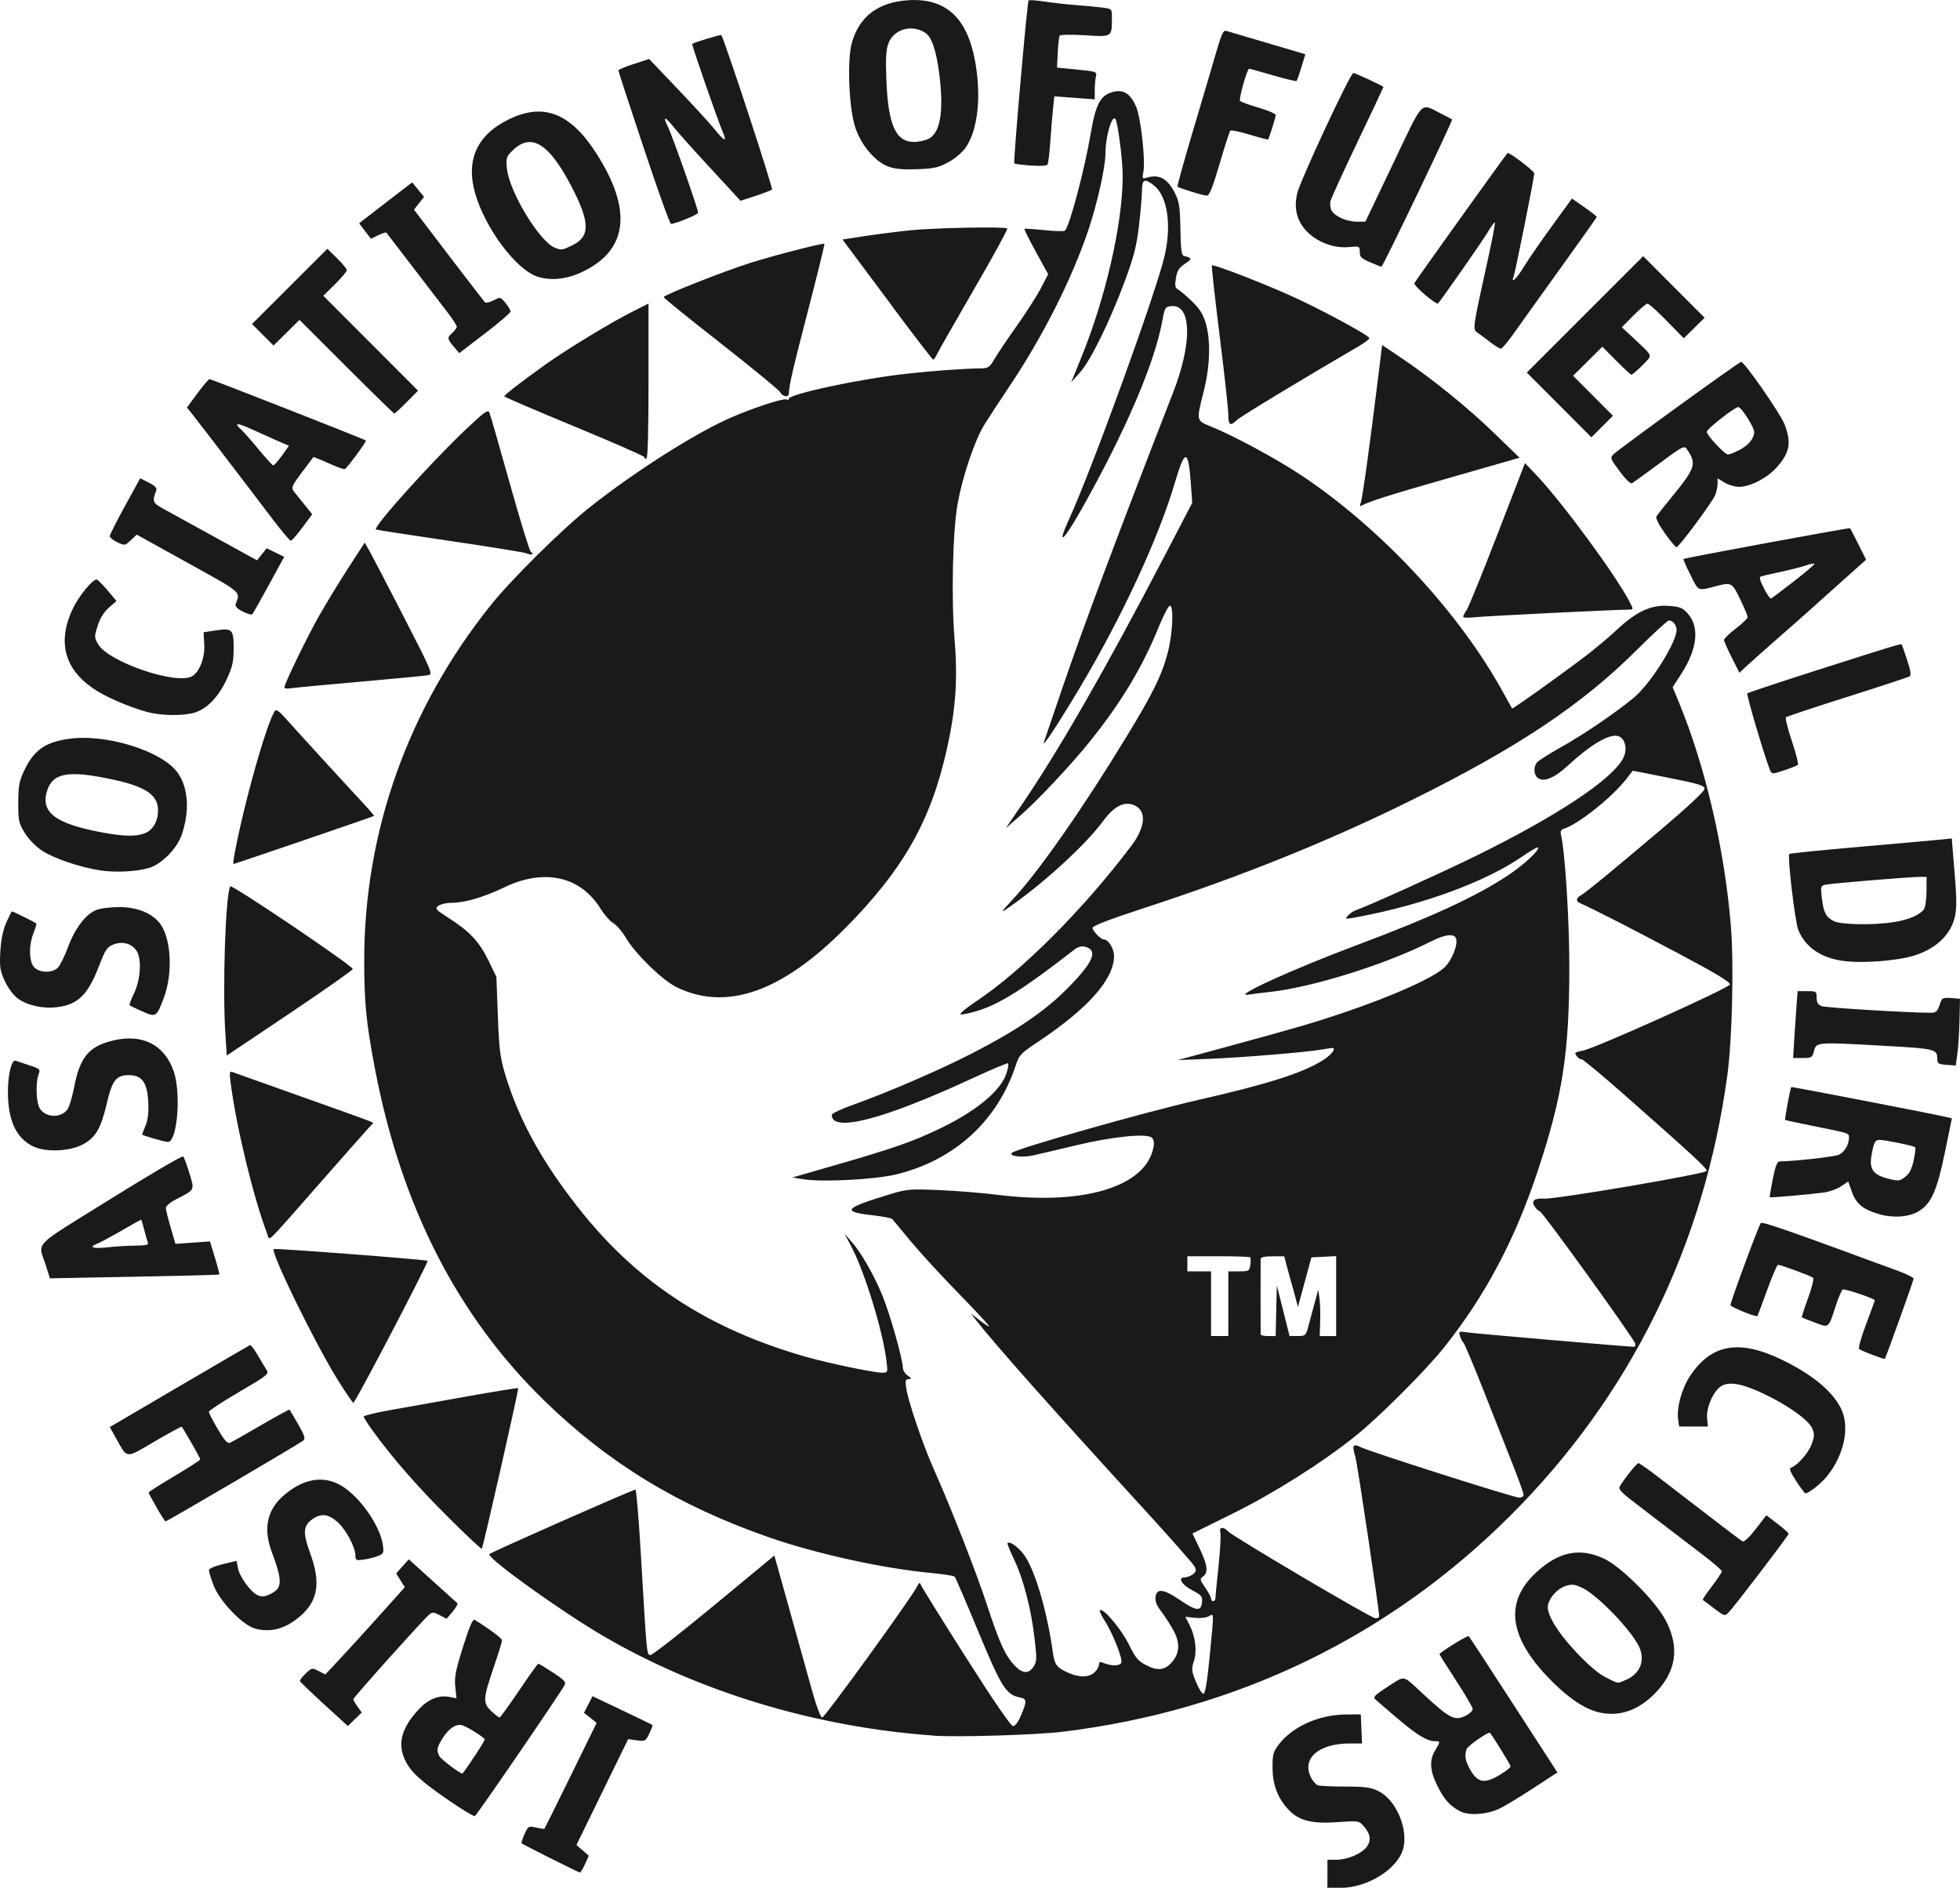 <?xml version="1.0" encoding="UTF-8" standalone="no"?>
<!-- Created with Inkscape (http://www.inkscape.org/) -->

<svg
   width="200"
   height="192.616"
   viewBox="0 0 52.917 50.963"
   version="1.1"
   id="svg1"
   xml:space="preserve"
   inkscape:version="1.4.2 (ebf0e94, 2025-05-08)"
   sodipodi:docname="iafd-black-lrg.svg"
   xmlns:inkscape="http://www.inkscape.org/namespaces/inkscape"
   xmlns:sodipodi="http://sodipodi.sourceforge.net/DTD/sodipodi-0.dtd"
   xmlns="http://www.w3.org/2000/svg"
   xmlns:svg="http://www.w3.org/2000/svg"><sodipodi:namedview
     id="namedview1"
     pagecolor="#ffffff"
     bordercolor="#000000"
     borderopacity="0.25"
     inkscape:showpageshadow="2"
     inkscape:pageopacity="0.0"
     inkscape:pagecheckerboard="true"
     inkscape:deskcolor="#d1d1d1"
     inkscape:document-units="mm"
     inkscape:zoom="3.0680976"
     inkscape:cx="86.698676"
     inkscape:cy="59.972017"
     inkscape:window-width="1920"
     inkscape:window-height="1057"
     inkscape:window-x="-8"
     inkscape:window-y="-8"
     inkscape:window-maximized="1"
     inkscape:current-layer="layer1"
     showgrid="false" /><defs
     id="defs1" /><g
     inkscape:label="Layer 1"
     inkscape:groupmode="layer"
     id="layer1"><path
       style="opacity:1;fill:#1a1a1a;fill-opacity:1;stroke-width:0.22"
       d="m 35.839,50.585 v -0.378 l 0.247,-0.001 c 0.311,-0.001 0.703,-0.176 0.829,-0.369 0.112,-0.171 0.077,-0.347 -0.109,-0.551 -0.119,-0.131 -0.147,-0.135 -0.664,-0.096 -0.685,0.051 -1.04,-0.028 -1.309,-0.29 -0.317,-0.308 -0.472,-0.689 -0.476,-1.169 -0.003,-0.365 0.016,-0.436 0.163,-0.629 0.373,-0.49 1.083,-0.81 1.812,-0.817 l 0.407,-0.004 0.017,0.393 0.017,0.393 h -0.33 c -0.848,0 -1.311,0.411 -1.044,0.927 0.047,0.091 0.128,0.181 0.179,0.201 0.052,0.02 0.385,0.036 0.74,0.036 0.533,0 0.689,0.021 0.893,0.12 0.483,0.234 0.826,1.043 0.667,1.577 -0.161,0.543 -0.968,1.038 -1.693,1.038 h -0.348 z M 14.863,50.168 c -0.416,-0.21 -0.767,-0.392 -0.78,-0.404 -0.013,-0.012 0.022,-0.124 0.078,-0.248 0.099,-0.219 0.108,-0.225 0.313,-0.178 0.116,0.026 0.217,0.041 0.225,0.033 0.008,-0.008 0.328,-0.654 0.712,-1.437 l 0.698,-1.423 -0.171,-0.135 -0.171,-0.135 0.115,-0.225 0.115,-0.225 0.801,0.381 c 0.44,0.21 0.808,0.388 0.818,0.396 0.009,0.008 -0.029,0.112 -0.086,0.231 -0.098,0.206 -0.113,0.214 -0.337,0.184 l -0.234,-0.032 -0.698,1.429 -0.698,1.429 0.167,0.144 0.167,0.144 -0.103,0.229 c -0.057,0.126 -0.119,0.228 -0.138,0.226 -0.019,-0.002 -0.375,-0.175 -0.791,-0.385 z m -2.738,-1.559 c -0.793,-0.543 -1.054,-0.787 -1.202,-1.122 -0.191,-0.431 -0.075,-0.843 0.371,-1.328 0.262,-0.285 0.546,-0.403 0.834,-0.349 l 0.196,0.037 -0.032,-0.312 c -0.027,-0.26 0.008,-0.439 0.21,-1.08 0.172,-0.546 0.263,-0.756 0.313,-0.725 0.411,0.254 0.739,0.5 0.739,0.555 0,0.037 -0.105,0.375 -0.233,0.751 -0.283,0.832 -0.288,0.942 -0.052,1.163 0.099,0.093 0.198,0.168 0.218,0.167 0.021,-0.001 0.258,-0.329 0.527,-0.727 0.269,-0.399 0.503,-0.725 0.52,-0.725 0.017,0 0.195,0.107 0.397,0.239 0.296,0.193 0.356,0.257 0.314,0.335 -0.153,0.277 -2.378,3.525 -2.426,3.541 -0.031,0.01 -0.343,-0.178 -0.693,-0.418 z m 0.671,-1.17 c 0.161,-0.242 0.292,-0.458 0.292,-0.48 -1.16e-4,-0.045 -0.441,-0.324 -0.597,-0.379 -0.161,-0.056 -0.359,0.066 -0.528,0.327 -0.169,0.261 -0.185,0.343 -0.099,0.505 0.046,0.086 0.553,0.468 0.621,0.468 0.01,0 0.15,-0.198 0.31,-0.441 z m 26.621,1.458 c -0.278,-0.15 -0.426,-0.317 -0.612,-0.689 -0.202,-0.405 -0.219,-0.689 -0.057,-0.956 0.144,-0.237 0.144,-0.246 -0.006,-0.246 -0.212,0 -0.485,-0.166 -1.019,-0.62 -0.285,-0.242 -0.552,-0.473 -0.595,-0.513 -0.063,-0.059 0.001,-0.123 0.345,-0.342 0.479,-0.306 0.378,-0.328 0.953,0.204 0.716,0.662 0.851,0.731 1.144,0.584 0.108,-0.054 0.193,-0.137 0.19,-0.185 -0.003,-0.048 -0.206,-0.394 -0.451,-0.77 -0.245,-0.376 -0.445,-0.693 -0.445,-0.706 0,-0.047 0.761,-0.517 0.79,-0.488 0.017,0.017 0.562,0.851 1.212,1.855 l 1.182,1.825 -0.647,0.422 c -0.356,0.232 -0.764,0.48 -0.908,0.55 -0.338,0.166 -0.843,0.201 -1.077,0.074 z m 1.12,-1.009 c 0.136,-0.084 0.247,-0.175 0.247,-0.202 8.5e-5,-0.039 -0.483,-0.824 -0.557,-0.905 -0.037,-0.041 -0.596,0.346 -0.63,0.437 -0.062,0.162 -0.036,0.323 0.09,0.546 0.213,0.378 0.397,0.405 0.851,0.123 z M 25.191,46.854 c -3.178,-0.229 -6.313,-1.175 -8.902,-2.687 -1.127,-0.658 -3.087,-2.062 -3.082,-2.208 9.26e-4,-0.031 3.562,-1.607 3.948,-1.747 0.024,-0.009 0.089,0.764 0.145,1.716 0.165,2.814 0.159,2.75 0.266,2.75 0.052,0 0.825,-0.604 1.718,-1.342 l 1.623,-1.342 0.387,1.386 c 0.213,0.762 0.487,1.746 0.609,2.186 0.138,0.498 0.25,0.8 0.297,0.8 0.068,0 2.383,-3.195 2.555,-3.527 0.066,-0.128 0.079,-0.132 0.114,-0.04 0.022,0.057 0.568,0.935 1.214,1.952 0.75,1.179 1.209,1.848 1.269,1.848 0.058,0 0.141,-0.113 0.218,-0.299 0.162,-0.389 0.157,-0.437 -0.047,-0.477 -0.359,-0.072 -0.492,-0.284 -1.113,-1.784 -0.325,-0.784 -0.61,-1.447 -0.634,-1.473 -0.024,-0.026 -0.316,-0.072 -0.648,-0.103 -1.271,-0.116 -3.089,-0.516 -4.357,-0.957 -2.447,-0.851 -4.334,-1.998 -6.072,-3.69 -2.352,-2.29 -3.868,-5.258 -4.576,-8.963 -0.234,-1.224 -0.29,-1.782 -0.29,-2.91 -0.002,-3.487 1.179,-6.808 3.412,-9.6 0.561,-0.701 1.915,-2.042 2.668,-2.641 1.215,-0.967 2.903,-2.037 3.851,-2.442 0.639,-0.273 1.401,-0.518 1.472,-0.475 0.033,0.02 0.06,0.012 0.06,-0.018 0,-0.127 1.899,-0.534 3.142,-0.673 0.747,-0.084 1.578,-0.144 2.049,-0.149 0.193,-0.002 0.232,-0.029 0.367,-0.261 0.083,-0.142 0.356,-0.547 0.606,-0.9 0.25,-0.353 0.541,-0.808 0.646,-1.011 l 0.192,-0.37 -0.33,-0.602 c -0.182,-0.331 -0.321,-0.611 -0.31,-0.622 0.011,-0.011 0.253,0.004 0.539,0.034 0.285,0.029 0.535,0.036 0.555,0.015 0.128,-0.137 0.526,-1.633 0.692,-2.604 0.138,-0.807 0.257,-1.039 0.582,-1.136 0.293,-0.088 0.487,0.029 0.646,0.388 0.127,0.288 0.257,1.445 0.197,1.762 -0.035,0.189 -0.03,0.198 0.097,0.158 0.329,-0.102 0.563,0.029 0.758,0.424 0.114,0.232 0.135,0.373 0.145,0.969 0.008,0.519 0.03,0.702 0.087,0.717 0.235,0.063 0.238,0.077 0.037,0.214 -0.164,0.111 -0.214,0.191 -0.246,0.391 -0.033,0.208 -0.022,0.261 0.065,0.309 0.058,0.032 0.227,0.176 0.375,0.32 0.198,0.192 0.295,0.346 0.364,0.578 0.14,0.472 0.12,1.164 -0.052,1.843 -0.204,0.804 -0.206,0.792 0.189,0.951 0.605,0.243 1.778,0.876 2.441,1.317 2.16,1.436 4.272,3.709 5.458,5.872 0.123,0.224 0.229,0.416 0.237,0.426 0.015,0.021 1.263,-0.869 1.974,-1.408 0.256,-0.194 0.643,-0.519 0.86,-0.722 0.525,-0.491 0.923,-0.674 1.394,-0.64 0.304,0.022 0.375,0.05 0.512,0.204 0.327,0.366 0.265,0.954 -0.173,1.632 l -0.232,0.359 0.172,0.417 c 0.71,1.721 1.226,3.94 1.399,6.017 0.084,1.008 0.038,3.055 -0.091,4.015 -0.619,4.607 -2.616,8.672 -5.847,11.901 -3.291,3.289 -7.406,5.278 -12.105,5.85 -0.71,0.086 -2.854,0.151 -3.491,0.105 z m 7.467,-2.131 c 0.123,-1.257 0.125,-1.168 -0.028,-1.086 -0.069,0.037 -0.238,0.054 -0.376,0.039 l -0.251,-0.028 0.115,0.225 c 0.158,0.31 0.204,0.706 0.113,0.981 -0.067,0.203 -0.061,0.26 0.057,0.55 0.072,0.178 0.163,0.323 0.202,0.323 0.048,0 0.101,-0.312 0.169,-1.004 z m -3.103,0.422 c 0.064,-0.064 0.116,-0.158 0.116,-0.21 0,-0.067 0.029,-0.081 0.102,-0.049 0.226,0.098 0.463,0.098 0.501,-0.001 0.042,-0.11 -0.243,-0.819 -0.464,-1.156 -0.081,-0.123 -0.131,-0.239 -0.112,-0.258 0.078,-0.078 0.575,0.508 0.777,0.918 0.185,0.375 0.252,0.455 0.477,0.569 0.305,0.155 0.493,0.133 0.681,-0.077 0.218,-0.244 0.234,-0.526 0.048,-0.867 -0.089,-0.162 -0.238,-0.393 -0.332,-0.514 -0.115,-0.148 -0.165,-0.271 -0.153,-0.378 0.029,-0.251 0.217,-0.231 0.661,0.073 0.441,0.302 0.572,0.315 0.596,0.058 0.015,-0.155 -0.014,-0.19 -0.262,-0.32 -0.289,-0.151 -0.406,-0.349 -0.207,-0.349 0.06,0 0.159,-0.036 0.22,-0.081 0.086,-0.063 0.098,-0.108 0.055,-0.202 -0.03,-0.067 -0.673,-0.796 -1.429,-1.621 -2.398,-2.62 -4,-4.423 -4.485,-5.049 l -0.135,-0.175 0.247,0.194 c 0.136,0.107 0.247,0.175 0.247,0.152 0,-0.023 -0.375,-0.426 -0.834,-0.896 -0.459,-0.47 -1.038,-1.101 -1.287,-1.403 -0.249,-0.302 -0.472,-0.569 -0.494,-0.594 -0.023,-0.025 -0.26,-0.07 -0.527,-0.1 -0.849,-0.097 -0.776,-0.191 0.433,-0.558 0.496,-0.151 0.559,-0.156 1.367,-0.122 0.466,0.02 1.161,0.076 1.545,0.124 2.354,0.298 4.037,-0.214 4.237,-1.287 0.023,-0.126 0.007,-0.207 -0.052,-0.256 -0.143,-0.118 -1.068,-0.024 -2.032,0.208 -0.48,0.115 -1.005,0.239 -1.166,0.274 -0.3,0.066 -0.668,0.021 -0.574,-0.069 0.12,-0.115 3.589,-1.1 5.031,-1.428 1.868,-0.425 2.818,-0.727 3.356,-1.066 0.215,-0.135 0.344,-0.283 0.293,-0.334 -0.009,-0.009 -0.138,0.007 -0.288,0.035 -0.396,0.074 -2.158,0.22 -3.102,0.257 l -0.815,0.032 1.367,-0.37 c 0.752,-0.204 1.649,-0.453 1.993,-0.555 1.763,-0.52 3.404,-1.19 3.826,-1.56 0.21,-0.184 0.393,-0.633 0.328,-0.803 -0.052,-0.135 -0.298,-0.105 -0.668,0.082 -1.258,0.635 -3.228,1.249 -4.402,1.372 -0.192,0.02 -0.428,0.05 -0.524,0.066 -0.505,0.084 1.152,-0.674 2.918,-1.336 2.012,-0.754 3.203,-1.303 4.072,-1.877 0.44,-0.291 0.878,-0.699 0.816,-0.761 -0.015,-0.015 -0.206,0.097 -0.425,0.248 -0.976,0.673 -2.646,1.29 -4.373,1.618 -0.414,0.079 -0.423,0.078 -0.327,-0.028 0.054,-0.06 0.154,-0.126 0.222,-0.147 0.243,-0.076 2.177,-0.949 3.12,-1.408 2.275,-1.109 3.82,-2.131 4.095,-2.709 0.114,-0.24 0.039,-0.531 -0.151,-0.58 -0.241,-0.063 -0.734,0.228 -1.355,0.801 -0.368,0.339 -0.658,0.455 -0.815,0.324 -0.106,-0.088 -0.113,-0.295 -0.014,-0.415 0.04,-0.049 0.335,-0.235 0.655,-0.414 0.605,-0.338 1.484,-0.936 1.968,-1.34 0.44,-0.367 1.143,-1.485 1.144,-1.819 5.29e-4,-0.131 -0.101,-0.259 -0.206,-0.259 -0.037,0 -0.418,0.35 -0.847,0.778 -1.505,1.502 -3.23,2.653 -6.104,4.076 -2.231,1.104 -4.568,2.047 -7.23,2.915 -0.886,0.289 -1.382,0.478 -1.382,0.528 0,0.082 0.223,0.315 0.302,0.315 0.127,0 0.28,0.247 0.279,0.451 -0.004,0.628 -0.703,1.416 -2.047,2.31 -0.47,0.312 -0.514,0.359 -0.605,0.635 -0.492,1.502 -1.649,2.56 -3.223,2.947 -0.561,0.138 -1.979,0.214 -2.497,0.134 l -0.315,-0.049 1.188,-0.342 c 1.479,-0.426 2.03,-0.617 2.719,-0.941 1.044,-0.491 1.736,-1.06 1.882,-1.547 0.037,-0.124 0.055,-0.237 0.039,-0.253 -0.016,-0.016 -0.445,0.165 -0.955,0.401 -2.409,1.115 -3.807,1.479 -3.807,0.992 0,-0.037 0.242,-0.154 0.538,-0.259 0.95,-0.338 2.318,-0.927 3.207,-1.381 1.238,-0.632 2.004,-1.153 2.629,-1.786 0.69,-0.698 0.826,-1.023 0.467,-1.113 -0.098,-0.025 -0.192,-0.001 -0.285,0.071 -1.341,1.045 -2.017,1.474 -2.613,1.656 -0.215,0.066 -0.424,0.109 -0.463,0.096 -0.04,-0.013 0.155,-0.175 0.432,-0.359 1.228,-0.817 2.887,-2.48 4.173,-4.185 0.386,-0.511 0.422,-0.946 0.091,-1.096 -0.274,-0.125 -0.552,0.016 -0.859,0.435 -0.474,0.645 -1.667,1.73 -2.604,2.367 -0.161,0.109 -0.13,0.06 0.149,-0.236 0.705,-0.749 1.901,-2.458 3.106,-4.437 0.715,-1.174 0.953,-1.663 1.109,-2.274 0.134,-0.527 0.161,-1.281 0.045,-1.242 -0.04,0.013 -0.178,0.284 -0.307,0.601 -0.43,1.059 -1.01,2.021 -1.842,3.055 -0.534,0.664 -1.427,1.613 -1.92,2.039 l -0.354,0.307 0.435,-0.638 c 0.995,-1.457 2.269,-3.676 3.855,-6.718 l 0.743,-1.426 -0.035,-0.495 c -0.069,-0.97 -0.159,-0.982 -0.432,-0.054 -0.44,1.494 -1.429,3.629 -2.559,5.524 -0.598,1.003 -1.046,1.683 -0.978,1.484 0.022,-0.064 0.245,-0.719 0.496,-1.455 0.575,-1.685 1.496,-4.142 2.994,-7.988 0.52,-1.334 0.498,-2.382 -0.049,-2.328 -0.167,0.017 -0.178,0.035 -0.248,0.415 -0.211,1.146 -1.011,3.005 -2.193,5.096 -0.479,0.847 -0.664,0.992 -0.328,0.258 0.63,-1.377 2.35,-6.114 2.585,-7.119 0.197,-0.843 0.079,-1.621 -0.289,-1.91 -0.251,-0.198 -0.319,-0.166 -0.321,0.15 -0.001,0.152 -0.038,0.58 -0.082,0.951 -0.065,0.546 -0.138,0.829 -0.381,1.484 -0.408,1.098 -0.925,2.15 -1.212,2.468 l -0.236,0.262 0.256,-0.625 C 29.85,8.051 30.312,6.034 30.311,4.746 30.311,4.309 30.175,3.27 30.11,3.205 c -0.096,-0.096 -0.264,0.496 -0.264,0.927 0,0.377 -0.22,1.362 -0.467,2.093 -0.45,1.33 -1.241,2.892 -2.144,4.231 -0.244,0.363 -0.543,0.821 -0.664,1.018 -0.256,0.419 -0.575,1.36 -0.713,2.104 -0.137,0.737 -0.179,2.572 -0.085,3.704 0.088,1.064 0.03,1.871 -0.212,2.954 -0.431,1.927 -1.174,3.236 -2.727,4.807 -1.714,1.733 -3.215,2.263 -4.56,1.611 -0.387,-0.188 -1.119,-0.899 -1.375,-1.335 -0.096,-0.164 -0.248,-0.341 -0.339,-0.395 -0.09,-0.054 -0.244,-0.228 -0.343,-0.388 -0.542,-0.882 -1.525,-1.1 -2.606,-0.579 -0.551,0.265 -1.067,0.416 -1.427,0.416 -0.131,0 -0.288,0.036 -0.348,0.08 -0.102,0.075 -0.082,0.099 0.294,0.34 0.556,0.357 0.818,0.64 1.063,1.147 l 0.209,0.433 0.039,1.051 c 0.034,0.899 0.062,1.126 0.195,1.572 0.377,1.259 1.043,2.454 2.095,3.756 1.544,1.911 3.436,3.132 5.997,3.869 0.604,0.174 1.862,0.437 2.089,0.437 0.152,0 0.154,-0.005 0.118,-0.305 -0.098,-0.826 -0.595,-2.436 -0.964,-3.127 l -0.171,-0.32 0.181,0.204 c 0.266,0.3 0.614,0.905 0.844,1.468 0.206,0.505 0.55,1.719 0.55,1.943 2.04e-4,0.068 0.059,0.165 0.131,0.215 0.111,0.077 0.115,0.092 0.028,0.094 -0.087,0.003 -0.097,0.04 -0.067,0.25 0.05,0.345 0.452,1.53 0.735,2.162 0.468,1.048 1.15,2.787 1.445,3.685 0.336,1.024 0.489,1.362 0.743,1.633 0.21,0.225 0.382,0.237 0.514,0.035 0.089,-0.136 0.092,-0.211 0.028,-0.76 -0.093,-0.804 -0.305,-1.619 -0.553,-2.134 -0.111,-0.23 -0.191,-0.428 -0.177,-0.442 0.068,-0.068 0.337,0.141 0.489,0.38 0.28,0.442 0.588,1.516 0.732,2.553 0.049,0.35 0.101,0.423 0.404,0.561 0.309,0.141 0.582,0.138 0.727,-0.008 z m 7.681,-1.503 c 0,-0.189 -0.592,-4.156 -0.645,-4.323 -0.095,-0.298 -0.06,-0.358 0.147,-0.251 0.231,0.12 4.136,1.364 4.281,1.364 0.063,0 0.115,-0.035 0.115,-0.078 0,-0.043 -0.128,-0.403 -0.285,-0.8 -0.157,-0.397 -0.512,-1.298 -0.789,-2.001 -0.277,-0.703 -0.525,-1.293 -0.551,-1.309 -0.026,-0.017 -0.066,-0.093 -0.09,-0.17 -0.042,-0.136 -0.037,-0.139 0.21,-0.102 0.212,0.031 4.34,0.387 4.49,0.387 0.027,0 0.04,-0.038 0.03,-0.085 -0.029,-0.13 -2.513,-3.576 -2.58,-3.578 -0.032,-0.001 -0.094,-0.058 -0.136,-0.126 -0.097,-0.155 -0.009,-0.227 0.253,-0.211 0.326,0.02 4.393,-0.673 4.393,-0.749 0,-0.077 -0.347,-0.398 -2.15,-1.989 -0.654,-0.578 -1.208,-1.039 -1.23,-1.025 -0.046,0.028 -0.199,-0.138 -0.162,-0.176 0.014,-0.014 0.102,-0.039 0.197,-0.056 0.326,-0.06 3.953,-1.691 3.972,-1.786 0.013,-0.066 -0.391,-0.308 -1.453,-0.871 -1.225,-0.65 -2.189,-1.143 -2.601,-1.329 -0.111,-0.05 -0.101,-0.133 0.026,-0.205 0.14,-0.079 0.905,-0.708 2.251,-1.849 0.666,-0.565 1.091,-0.966 1.091,-1.029 0,-0.088 -0.148,-0.134 -0.969,-0.297 l -0.969,-0.192 -0.177,0.228 c -0.38,0.489 -1.288,1.213 -1.674,1.336 -0.086,0.027 -0.11,0.072 -0.088,0.163 0.109,0.445 0.226,2.272 0.226,3.558 0.001,2.315 -0.178,3.483 -0.844,5.496 -0.62,1.874 -1.407,3.362 -2.525,4.774 -0.492,0.622 -1.756,1.886 -2.406,2.407 -0.902,0.723 -2.198,1.542 -3.32,2.097 l -1.08,0.534 0.193,0.403 c 0.216,0.451 0.24,0.649 0.093,0.757 -0.092,0.067 -0.088,0.09 0.058,0.3 0.087,0.125 0.158,0.259 0.158,0.297 0,0.038 0.026,0.07 0.058,0.07 0.032,0 0.058,-0.033 0.059,-0.073 5.29e-4,-0.04 0.038,-0.428 0.084,-0.863 0.046,-0.434 0.069,-0.847 0.051,-0.916 -0.04,-0.153 0.074,-0.17 0.208,-0.032 0.145,0.149 3.862,2.342 3.976,2.346 0.056,0.002 0.102,-0.019 0.102,-0.045 z m -4.073,-8.447 v -0.873 h 0.284 c 0.272,0 0.285,-0.008 0.31,-0.175 0.014,-0.096 0.013,-0.188 -0.003,-0.204 -0.016,-0.016 -0.404,-0.029 -0.863,-0.029 h -0.834 v 0.204 0.204 h 0.32 0.32 v 0.873 0.873 h 0.233 0.233 z m 1.293,0.189 0.016,-0.684 0.172,0.684 0.172,0.684 h 0.219 c 0.208,0 0.222,-0.012 0.284,-0.247 0.036,-0.136 0.112,-0.417 0.169,-0.625 l 0.103,-0.378 0.033,0.233 c 0.018,0.128 0.027,0.409 0.019,0.625 l -0.013,0.393 h 0.222 0.222 v -1.079 -1.079 l -0.334,0.017 -0.334,0.017 -0.182,0.669 -0.182,0.669 -0.069,-0.262 c -0.038,-0.144 -0.092,-0.34 -0.121,-0.436 -0.028,-0.096 -0.08,-0.286 -0.115,-0.422 l -0.064,-0.247 h -0.318 c -0.214,0 -0.319,0.024 -0.32,0.073 -0.003,0.075 -0.002,1.958 0.001,2.036 0.001,0.024 0.092,0.044 0.203,0.044 h 0.202 z M 8.752,46.012 c -0.351,-0.321 -0.646,-0.603 -0.654,-0.627 -0.009,-0.023 0.061,-0.115 0.154,-0.204 0.165,-0.158 0.174,-0.16 0.35,-0.069 l 0.181,0.093 0.37,-0.394 C 9.356,44.594 9.839,44.064 10.226,43.634 l 0.703,-0.784 -0.116,-0.187 -0.116,-0.187 0.17,-0.19 0.17,-0.19 0.633,0.573 c 0.348,0.315 0.652,0.589 0.675,0.609 0.023,0.02 -0.032,0.123 -0.123,0.23 l -0.165,0.193 -0.188,-0.097 c -0.177,-0.092 -0.194,-0.091 -0.307,0.009 -0.191,0.17 -2.023,2.216 -2.023,2.26 0,0.022 0.051,0.111 0.114,0.199 l 0.114,0.16 -0.188,0.182 -0.188,0.182 z M 43.242,46.243 c -0.391,-0.072 -0.813,-0.335 -1.296,-0.808 -1.202,-1.176 -1.36,-2.157 -0.479,-2.977 0.617,-0.575 1.194,-0.69 1.856,-0.371 0.462,0.223 1.375,1.139 1.646,1.653 0.39,0.74 0.289,1.398 -0.305,1.993 -0.431,0.432 -0.911,0.604 -1.422,0.509 z m 0.648,-0.888 c 0.401,-0.168 0.543,-0.545 0.35,-0.926 -0.232,-0.457 -1.108,-1.361 -1.505,-1.553 -0.226,-0.109 -0.289,-0.117 -0.465,-0.059 -0.219,0.072 -0.42,0.286 -0.475,0.505 -0.058,0.23 0.237,0.726 0.766,1.288 0.323,0.344 0.599,0.577 0.796,0.675 0.355,0.177 0.295,0.169 0.532,0.07 z M 6.892,43.967 C 6.549,43.876 5.927,43.228 5.764,42.793 5.696,42.612 5.641,42.43 5.641,42.39 c 0,-0.043 0.157,-0.112 0.373,-0.163 l 0.373,-0.089 0.035,0.188 c 0.045,0.239 0.342,0.651 0.531,0.737 0.116,0.053 0.186,0.047 0.346,-0.03 0.328,-0.157 0.334,-0.34 0.035,-1.146 -0.228,-0.616 -0.124,-1.121 0.312,-1.503 0.53,-0.466 1.079,-0.564 1.564,-0.28 0.503,0.295 1.059,1.091 1.129,1.618 0.027,0.201 0.015,0.227 -0.138,0.286 -0.092,0.036 -0.266,0.079 -0.386,0.096 -0.2,0.028 -0.218,0.019 -0.219,-0.108 -9.261e-4,-0.229 -0.258,-0.709 -0.487,-0.91 -0.249,-0.218 -0.443,-0.239 -0.677,-0.072 -0.248,0.177 -0.26,0.365 -0.058,0.917 0.289,0.791 0.215,1.275 -0.258,1.69 -0.396,0.348 -0.795,0.46 -1.225,0.346 z M 46.278,43.423 c -0.157,-0.118 -0.295,-0.223 -0.306,-0.233 -0.011,-0.01 0.1,-0.174 0.247,-0.366 0.147,-0.192 0.268,-0.374 0.268,-0.404 0,-0.031 -0.242,-0.24 -0.538,-0.464 -0.296,-0.224 -0.8,-0.61 -1.12,-0.856 -0.32,-0.247 -0.707,-0.543 -0.859,-0.659 -0.153,-0.116 -0.265,-0.243 -0.25,-0.283 0.049,-0.128 0.463,-0.658 0.514,-0.658 0.027,0 0.277,0.175 0.555,0.389 0.278,0.214 0.676,0.52 0.884,0.68 0.208,0.16 0.588,0.451 0.844,0.648 0.256,0.197 0.495,0.375 0.532,0.396 0.039,0.022 0.185,-0.116 0.353,-0.334 l 0.287,-0.372 0.301,0.23 c 0.166,0.126 0.301,0.248 0.3,0.271 -0.001,0.047 -1.467,1.967 -1.622,2.125 -0.1,0.102 -0.114,0.098 -0.39,-0.11 z M 12.144,41.002 C 11.312,40.178 10.646,39.42 10.098,38.674 9.943,38.463 9.818,38.268 9.82,38.242 c 0.003,-0.026 0.327,-0.105 0.72,-0.175 0.393,-0.07 1.326,-0.236 2.073,-0.369 0.747,-0.133 1.367,-0.233 1.377,-0.223 0.022,0.022 -0.947,4.301 -0.982,4.337 -0.013,0.013 -0.402,-0.351 -0.864,-0.809 z M 4.228,40.696 c -0.119,-0.207 -0.216,-0.388 -0.216,-0.404 0,-0.015 0.314,-0.215 0.698,-0.443 0.384,-0.228 0.698,-0.431 0.698,-0.451 0,-0.031 -0.445,-0.812 -0.501,-0.88 -0.01,-0.012 -0.338,0.166 -0.729,0.395 -0.798,0.468 -0.734,0.472 -1.031,-0.06 L 2.964,38.526 4.837,37.428 c 1.03,-0.604 1.891,-1.106 1.913,-1.115 0.022,-0.009 0.113,0.108 0.202,0.262 0.089,0.153 0.198,0.334 0.241,0.402 0.076,0.118 0.045,0.143 -0.737,0.601 -0.449,0.263 -0.816,0.504 -0.816,0.536 0,0.032 0.107,0.241 0.238,0.465 0.166,0.285 0.264,0.397 0.323,0.374 0.047,-0.018 0.427,-0.232 0.843,-0.475 0.417,-0.243 0.765,-0.433 0.773,-0.422 0.009,0.011 0.113,0.187 0.232,0.392 0.175,0.303 0.201,0.386 0.14,0.441 -0.083,0.075 -3.675,2.183 -3.719,2.183 -0.015,0 -0.124,-0.169 -0.243,-0.376 z M 48.494,39.983 c -0.147,-0.221 -0.196,-0.34 -0.148,-0.356 0.174,-0.058 0.469,-0.386 0.559,-0.623 0.083,-0.218 0.087,-0.286 0.025,-0.437 -0.094,-0.226 -0.636,-0.616 -1.298,-0.934 -0.582,-0.279 -0.957,-0.347 -1.167,-0.209 -0.209,0.137 -0.402,0.578 -0.376,0.856 l 0.022,0.231 h -0.388 -0.388 l -0.028,-0.188 c -0.044,-0.301 0.092,-0.818 0.301,-1.143 0.573,-0.892 1.324,-1.036 2.491,-0.476 0.81,0.389 1.359,0.838 1.598,1.306 0.254,0.497 0.102,1.256 -0.368,1.841 -0.163,0.202 -0.494,0.464 -0.587,0.464 -0.016,0 -0.128,-0.149 -0.249,-0.332 z M 9.133,37.275 C 8.514,36.286 7.294,33.796 7.392,33.72 c 0.036,-0.028 4.119,0.285 4.152,0.318 0.034,0.034 -1.953,3.833 -2.004,3.833 -0.018,0 -0.201,-0.268 -0.407,-0.596 z M 50.56,36.578 c -0.176,-0.065 -0.341,-0.137 -0.367,-0.16 -0.026,-0.023 0.059,-0.325 0.189,-0.67 0.13,-0.345 0.236,-0.635 0.236,-0.644 0,-0.045 -0.819,-0.321 -0.867,-0.292 -0.03,0.019 -0.113,0.211 -0.184,0.426 -0.209,0.638 -0.177,0.611 -0.565,0.467 -0.184,-0.068 -0.343,-0.131 -0.354,-0.139 -0.011,-0.008 0.064,-0.241 0.166,-0.519 0.102,-0.278 0.164,-0.525 0.136,-0.551 -0.052,-0.049 -0.867,-0.35 -0.947,-0.35 -0.026,0 -0.158,0.308 -0.294,0.684 -0.136,0.376 -0.254,0.691 -0.261,0.699 -0.031,0.036 -0.729,-0.247 -0.729,-0.295 0,-0.086 0.766,-2.159 0.819,-2.216 0.042,-0.045 0.739,0.198 3.705,1.291 0.232,0.086 0.422,0.18 0.422,0.211 0,0.045 -0.751,2.137 -0.778,2.167 -0.004,0.005 -0.152,-0.044 -0.328,-0.109 z M 1.25,34.198 C 1.027,33.492 0.803,33.729 2.977,32.373 4.035,31.714 4.921,31.195 4.946,31.22 c 0.024,0.026 0.1,0.23 0.168,0.453 0.142,0.465 0.155,0.44 -0.361,0.705 -0.152,0.078 -0.276,0.181 -0.276,0.229 0,0.048 0.059,0.287 0.13,0.53 l 0.13,0.443 0.466,-0.033 0.466,-0.033 0.134,0.439 c 0.074,0.241 0.126,0.446 0.116,0.455 -0.01,0.009 -1.042,0.036 -2.295,0.059 l -2.277,0.043 z M 3.654,33.627 c 0.317,-0.003 0.365,-0.017 0.334,-0.098 -0.02,-0.052 -0.065,-0.209 -0.1,-0.349 -0.035,-0.14 -0.07,-0.254 -0.078,-0.254 -0.008,0 -0.247,0.134 -0.531,0.298 -0.285,0.164 -0.576,0.32 -0.648,0.348 -0.253,0.096 -0.127,0.146 0.262,0.102 0.216,-0.024 0.559,-0.045 0.763,-0.047 z M 7.219,33.322 C 6.846,32.342 6.393,30.481 6.232,29.272 c -0.043,-0.323 -0.038,-0.362 0.044,-0.33 0.051,0.02 0.865,0.31 1.809,0.644 0.944,0.334 1.779,0.634 1.856,0.667 l 0.139,0.06 -0.145,0.157 c -0.08,0.087 -0.663,0.747 -1.296,1.467 -1.517,1.726 -1.352,1.565 -1.42,1.386 z M 50.743,32.779 c -0.439,-0.123 -0.629,-0.277 -0.745,-0.604 l -0.099,-0.279 -0.193,0.131 c -0.106,0.072 -0.318,0.147 -0.47,0.167 -0.435,0.057 -1.435,0.144 -1.453,0.127 -0.009,-0.009 0.027,-0.23 0.079,-0.491 0.072,-0.357 0.119,-0.476 0.189,-0.476 0.391,-0.004 1.479,-0.126 1.595,-0.179 0.152,-0.069 0.273,-0.274 0.273,-0.462 0,-0.126 0.036,-0.114 -0.985,-0.319 -0.398,-0.08 -0.73,-0.152 -0.738,-0.16 -0.017,-0.017 0.14,-0.866 0.165,-0.888 0.014,-0.013 3.902,0.739 4.213,0.815 l 0.124,0.03 -0.19,0.925 c -0.21,1.02 -0.366,1.374 -0.698,1.579 -0.258,0.16 -0.682,0.194 -1.068,0.086 z m 0.707,-1.018 c 0.105,-0.083 0.169,-0.214 0.217,-0.441 0.037,-0.178 0.056,-0.335 0.041,-0.349 -0.037,-0.037 -0.805,-0.196 -0.955,-0.197 -0.132,-0.001 -0.16,0.052 -0.225,0.416 -0.067,0.378 0.048,0.533 0.468,0.635 0.27,0.065 0.294,0.062 0.454,-0.064 z M 0.883,30.944 c -0.445,-0.227 -0.659,-0.683 -0.669,-1.423 -0.006,-0.491 0.097,-0.927 0.21,-0.885 0.037,0.014 0.203,0.069 0.37,0.124 0.287,0.094 0.3,0.107 0.247,0.245 -0.078,0.206 -0.067,0.722 0.019,0.893 0.142,0.28 0.594,0.305 0.767,0.041 0.048,-0.073 0.125,-0.332 0.172,-0.576 0.148,-0.775 0.372,-1.075 0.926,-1.239 0.854,-0.254 1.502,0.04 1.765,0.798 0.205,0.591 0.097,1.907 -0.157,1.907 -0.084,0 -0.696,-0.176 -0.696,-0.201 0,-0.01 0.042,-0.118 0.093,-0.241 0.065,-0.156 0.087,-0.348 0.072,-0.643 -0.026,-0.519 -0.17,-0.719 -0.518,-0.719 -0.347,0 -0.452,0.133 -0.6,0.762 -0.157,0.668 -0.297,0.913 -0.627,1.098 -0.362,0.203 -1.032,0.232 -1.374,0.057 z M 52.553,28.747 c -0.21,-0.015 -0.247,-0.037 -0.248,-0.145 -0.002,-0.284 -0.027,-0.29 -1.493,-0.372 -1.769,-0.099 -1.773,-0.099 -1.836,0.143 -0.046,0.178 -0.064,0.189 -0.307,0.189 h -0.258 l 0.029,-0.48 c 0.016,-0.264 0.044,-0.67 0.061,-0.902 l 0.032,-0.422 h 0.257 c 0.247,0 0.257,0.007 0.257,0.176 0,0.128 0.036,0.19 0.131,0.228 0.108,0.043 2.423,0.183 2.963,0.179 0.126,-0.001 0.168,-0.04 0.224,-0.208 0.065,-0.197 0.079,-0.206 0.31,-0.189 l 0.242,0.018 -0.013,0.582 c -0.007,0.32 -0.033,0.726 -0.058,0.902 l -0.045,0.32 z M 6.086,27.932 c -0.082,-1.238 -2.8e-5,-3.763 0.13,-4.005 0.034,-0.063 3.271,2.121 3.308,2.231 0.009,0.026 -0.753,0.562 -1.692,1.192 L 6.123,28.496 Z M 3.84,27.304 c -0.174,-0.078 -0.328,-0.153 -0.341,-0.167 -0.013,-0.013 0.037,-0.15 0.112,-0.304 0.194,-0.398 0.223,-0.981 0.059,-1.189 -0.148,-0.187 -0.383,-0.24 -0.625,-0.139 -0.154,0.064 -0.21,0.15 -0.367,0.561 -0.3,0.786 -0.57,1.054 -1.133,1.124 -0.388,0.048 -0.822,-0.049 -1.073,-0.241 C 0.36,26.865 0.21,26.66 0.128,26.482 6.5221532e-4,26.203 -0.014,26.105 0.009,25.69 c 0.018,-0.319 0.07,-0.574 0.16,-0.78 0.073,-0.168 0.144,-0.305 0.157,-0.305 0.027,0 0.619,0.294 0.653,0.325 0.012,0.011 -0.021,0.126 -0.073,0.256 -0.135,0.338 -0.125,0.785 0.022,0.932 0.151,0.151 0.486,0.154 0.634,0.006 0.061,-0.061 0.185,-0.312 0.276,-0.559 0.186,-0.502 0.471,-0.877 0.757,-0.997 0.105,-0.044 0.383,-0.08 0.618,-0.08 0.509,0 0.927,0.177 1.131,0.479 0.283,0.419 0.32,1.329 0.08,1.968 -0.197,0.526 -0.212,0.535 -0.584,0.368 z M 49.766,25.942 c -0.601,-0.081 -1.019,-0.368 -1.213,-0.832 -0.09,-0.216 -0.301,-1.999 -0.243,-2.057 0.016,-0.016 0.889,-0.104 1.939,-0.195 1.051,-0.092 2.031,-0.179 2.178,-0.195 l 0.267,-0.029 0.076,0.916 c 0.06,0.729 0.061,0.976 0.005,1.213 -0.137,0.571 -0.667,0.984 -1.43,1.113 -0.544,0.092 -1.188,0.119 -1.58,0.066 z m 1.369,-1.049 c 0.395,-0.064 0.689,-0.188 0.805,-0.341 0.039,-0.051 0.072,-0.269 0.073,-0.486 l 0.002,-0.393 -0.189,-4.5e-4 c -0.254,-4.5e-4 -2.364,0.174 -2.539,0.211 -0.132,0.027 -0.137,0.045 -0.101,0.352 0.046,0.393 0.107,0.516 0.313,0.627 0.191,0.104 1.08,0.12 1.636,0.03 z M 2.702,23.497 C 2.16,23.414 1.451,23.173 1.133,22.963 0.963,22.851 0.772,22.654 0.668,22.485 c -0.163,-0.265 -0.177,-0.327 -0.175,-0.815 0.001,-0.442 0.026,-0.58 0.151,-0.848 0.259,-0.554 0.551,-0.771 1.168,-0.87 1.024,-0.164 2.586,0.32 2.999,0.928 0.276,0.406 0.311,1.028 0.095,1.657 -0.128,0.372 -0.543,0.793 -0.879,0.893 -0.342,0.102 -0.909,0.13 -1.324,0.067 z m 1.18,-0.991 c 0.235,-0.082 0.379,-0.31 0.385,-0.613 0.009,-0.421 -0.315,-0.65 -1.185,-0.84 -1.203,-0.263 -1.64,-0.198 -1.801,0.268 -0.209,0.606 0.204,0.921 1.521,1.16 0.534,0.097 0.851,0.104 1.079,0.025 z m 2.435,0.63 c 0.254,-1.405 0.919,-3.754 1.12,-3.958 0.024,-0.025 0.119,0.041 0.21,0.145 0.188,0.215 1.778,1.955 2.193,2.399 0.15,0.161 0.266,0.298 0.259,0.306 -0.016,0.016 -3.763,1.297 -3.794,1.297 -0.012,0 -0.006,-0.085 0.013,-0.189 z m 41.471,-2.341 c -0.169,-0.44 -0.643,-2.046 -0.613,-2.076 0.021,-0.021 0.877,-0.305 1.901,-0.632 2.084,-0.665 2.244,-0.714 2.267,-0.687 0.009,0.01 0.075,0.199 0.147,0.418 0.098,0.3 0.114,0.41 0.062,0.443 -0.038,0.024 -0.794,0.273 -1.68,0.553 -0.886,0.281 -1.63,0.528 -1.654,0.549 -0.024,0.022 0.048,0.312 0.16,0.644 0.112,0.333 0.184,0.623 0.16,0.644 -0.049,0.043 -0.589,0.229 -0.667,0.229 -0.027,0 -0.065,-0.039 -0.083,-0.086 z M 3.973,19.221 c -0.399,-0.108 -0.964,-0.339 -1.286,-0.528 -0.921,-0.539 -1.168,-1.307 -0.726,-2.251 0.158,-0.339 0.531,-0.798 0.647,-0.798 0.026,0 0.157,0.131 0.292,0.29 l 0.245,0.29 -0.205,0.18 c -0.136,0.119 -0.238,0.284 -0.303,0.489 -0.094,0.297 -0.093,0.317 0.015,0.502 0.277,0.474 2.095,1.097 2.527,0.865 0.205,-0.11 0.357,-0.501 0.336,-0.864 l -0.019,-0.327 0.339,-0.051 c 0.439,-0.066 0.476,-0.026 0.473,0.505 -0.002,0.348 -0.034,0.487 -0.191,0.823 -0.22,0.471 -0.533,0.794 -0.865,0.893 -0.308,0.092 -0.901,0.084 -1.279,-0.018 z m 3.705,-0.663 c 0,-0.093 0.577,-1.288 0.911,-1.886 0.182,-0.325 0.539,-0.914 0.794,-1.308 l 0.464,-0.716 0.126,0.221 c 0.069,0.122 0.485,0.921 0.925,1.776 0.76,1.479 0.793,1.556 0.666,1.582 -0.073,0.015 -0.905,0.095 -1.849,0.178 -0.944,0.083 -1.788,0.162 -1.876,0.177 -0.088,0.014 -0.16,0.003 -0.16,-0.025 z M 46.753,17.748 c -0.114,-0.227 -0.208,-0.44 -0.208,-0.473 0,-0.033 0.144,-0.171 0.32,-0.307 0.176,-0.136 0.32,-0.274 0.32,-0.307 1.27e-4,-0.033 -0.09,-0.249 -0.201,-0.48 -0.214,-0.447 -0.241,-0.463 -0.613,-0.367 -0.556,0.143 -0.501,0.165 -0.73,-0.291 -0.115,-0.228 -0.2,-0.422 -0.19,-0.432 0.029,-0.028 4.481,-0.851 4.499,-0.831 0.008,0.01 0.109,0.205 0.224,0.434 l 0.208,0.416 -0.74,0.66 c -0.407,0.363 -0.753,0.673 -0.769,0.69 -0.016,0.017 -0.369,0.329 -0.786,0.694 -0.416,0.365 -0.84,0.741 -0.941,0.836 l -0.185,0.172 z m 1.668,-2.045 c 0.308,-0.24 0.562,-0.455 0.564,-0.477 0.002,-0.023 -0.095,-0.007 -0.215,0.035 -0.12,0.042 -0.428,0.121 -0.684,0.175 -0.256,0.055 -0.499,0.11 -0.54,0.124 -0.055,0.018 -0.035,0.103 0.076,0.32 0.083,0.163 0.17,0.288 0.194,0.278 0.024,-0.01 0.296,-0.215 0.604,-0.455 z m -8.917,0.948 c 0,-0.027 0.042,-0.11 0.094,-0.184 0.052,-0.074 0.427,-0.996 0.834,-2.05 l 0.74,-1.915 0.294,0.308 c 0.704,0.737 2.184,2.752 2.542,3.459 0.095,0.188 0.095,0.189 -0.045,0.189 -0.353,0 -3.881,0.175 -4.154,0.206 -0.168,0.019 -0.305,0.013 -0.305,-0.015 z M 6.552,16.509 c -0.154,-0.08 -0.212,-0.143 -0.189,-0.204 0.13,-0.338 0.184,-0.291 -1.288,-1.106 l -1.384,-0.766 -0.16,0.151 c -0.157,0.149 -0.163,0.15 -0.364,0.054 -0.112,-0.053 -0.204,-0.127 -0.204,-0.163 0,-0.036 0.185,-0.403 0.411,-0.815 l 0.411,-0.749 0.234,0.119 c 0.163,0.083 0.224,0.146 0.2,0.209 -0.116,0.303 -0.102,0.336 0.212,0.508 0.169,0.093 0.802,0.441 1.407,0.774 l 1.101,0.606 0.13,-0.163 0.13,-0.163 0.237,0.116 0.237,0.116 -0.413,0.756 c -0.227,0.416 -0.429,0.774 -0.45,0.795 -0.02,0.021 -0.137,-0.013 -0.26,-0.077 z M 14.223,14.94 c -0.064,-0.027 -1.003,-0.18 -2.087,-0.339 -1.084,-0.159 -1.978,-0.297 -1.988,-0.307 -0.072,-0.073 1.497,-1.82 2.414,-2.687 0.526,-0.497 0.614,-0.56 0.653,-0.465 0.025,0.06 0.272,0.922 0.55,1.914 0.278,0.992 0.533,1.822 0.567,1.844 0.1,0.065 0.018,0.095 -0.109,0.041 z m 30.724,-0.547 c -0.163,-0.229 -0.253,-0.407 -0.226,-0.451 0.024,-0.04 0.21,-0.275 0.413,-0.524 0.631,-0.771 0.672,-0.891 0.436,-1.252 -0.102,-0.156 -0.072,-0.171 -0.915,0.452 -0.288,0.213 -0.554,0.405 -0.591,0.427 -0.04,0.024 -0.174,-0.104 -0.335,-0.321 -0.256,-0.344 -0.263,-0.366 -0.166,-0.46 0.163,-0.158 3.39,-2.495 3.445,-2.495 0.091,0 1.065,1.403 1.175,1.693 0.189,0.498 0.138,0.763 -0.223,1.164 -0.254,0.282 -0.711,0.516 -1.006,0.517 -0.112,1.96e-4 -0.289,-0.052 -0.393,-0.115 l -0.189,-0.115 v 0.141 c 0,0.077 -0.028,0.215 -0.062,0.305 -0.069,0.183 -0.982,1.415 -1.049,1.415 -0.023,0 -0.164,-0.17 -0.313,-0.379 z m 2.004,-2.239 c 0.253,-0.129 0.409,-0.317 0.409,-0.493 0,-0.128 -0.347,-0.672 -0.429,-0.672 -0.095,-2.1e-4 -0.851,0.592 -0.851,0.666 0,0.097 0.483,0.614 0.574,0.614 0.039,0 0.173,-0.052 0.298,-0.116 z M 7.35,14.001 C 7.102,13.673 6.777,13.247 6.63,13.055 6.483,12.863 6.143,12.418 5.874,12.066 5.605,11.714 5.309,11.33 5.217,11.213 L 5.048,11 5.33,10.619 c 0.155,-0.21 0.302,-0.382 0.327,-0.384 0.044,-0.002 4.184,1.622 4.221,1.657 0.026,0.024 -0.512,0.752 -0.571,0.773 -0.026,0.01 -0.224,-0.063 -0.44,-0.161 -0.216,-0.098 -0.399,-0.171 -0.406,-0.163 -0.007,0.008 -0.148,0.194 -0.313,0.414 -0.255,0.339 -0.289,0.413 -0.227,0.495 0.04,0.053 0.171,0.216 0.291,0.364 l 0.218,0.268 -0.266,0.358 c -0.146,0.197 -0.287,0.358 -0.314,0.358 -0.026,0 -0.251,-0.268 -0.5,-0.596 z m 0.263,-1.703 0.189,-0.263 -0.281,-0.122 c -0.154,-0.067 -0.471,-0.209 -0.703,-0.315 -0.427,-0.195 -0.523,-0.193 -0.298,0.009 0.068,0.061 0.279,0.301 0.469,0.533 0.19,0.232 0.366,0.422 0.39,0.422 0.025,0 0.13,-0.118 0.234,-0.263 z m 29.125,1.276 c 0.044,-0.105 0.25,-1.593 0.476,-3.437 l 0.101,-0.823 0.498,0.335 c 0.852,0.573 1.802,1.342 2.522,2.039 l 0.691,0.669 -1.91,0.548 c -1.668,0.478 -2.143,0.629 -2.371,0.752 -0.031,0.017 -0.034,-0.018 -0.007,-0.083 z M 17.394,12.339 c 0,-0.026 -0.851,-0.399 -1.891,-0.829 -1.04,-0.43 -1.89,-0.795 -1.889,-0.811 0.003,-0.038 0.477,-0.404 1.1,-0.85 0.583,-0.417 1.774,-1.14 2.373,-1.442 l 0.422,-0.212 v 2.095 c 0,1.358 -0.02,2.095 -0.058,2.095 -0.032,0 -0.058,-0.021 -0.058,-0.047 z m 24.7,-1.408 -0.872,-0.873 1.571,-1.571 1.571,-1.571 0.829,0.831 0.829,0.831 L 45.741,8.855 45.459,9.133 45.002,8.665 c -0.251,-0.258 -0.486,-0.468 -0.521,-0.468 -0.035,0 -0.206,0.144 -0.379,0.319 l -0.315,0.319 0.402,0.373 c 0.368,0.342 0.395,0.382 0.317,0.479 -0.113,0.142 -0.422,0.429 -0.463,0.429 -0.018,0 -0.201,-0.17 -0.407,-0.378 l -0.375,-0.378 -0.395,0.392 -0.395,0.392 0.538,0.54 0.538,0.54 -0.291,0.291 -0.291,0.291 z m -8.931,0.269 c 0,-0.14 -0.105,-1.1 -0.234,-2.132 C 32.8,8.035 32.706,7.179 32.719,7.166 c 0.046,-0.046 1.638,0.579 2.409,0.947 0.773,0.368 1.79,0.925 1.841,1.008 0.015,0.024 -0.109,0.123 -0.275,0.22 -1.569,0.915 -3.212,1.91 -3.303,2.001 -0.172,0.172 -0.229,0.137 -0.229,-0.142 z M 9.351,9.899 8.086,8.635 7.736,8.982 7.385,9.329 7.095,9.038 6.804,8.748 7.822,7.732 8.839,6.716 9.102,6.974 c 0.145,0.142 0.263,0.286 0.263,0.32 0,0.034 -0.143,0.204 -0.318,0.377 l -0.318,0.314 1.279,1.281 1.279,1.281 -0.305,0.308 c -0.168,0.17 -0.319,0.308 -0.336,0.308 -0.017,0 -0.6,-0.569 -1.296,-1.265 z M 21.063,10.588 c -0.033,-0.061 -0.754,-0.654 -1.602,-1.318 -0.849,-0.664 -1.543,-1.226 -1.543,-1.249 0,-0.056 1.631,-0.7 2.333,-0.922 0.639,-0.202 1.978,-0.547 2.007,-0.517 0.011,0.011 -0.189,0.825 -0.444,1.808 -0.415,1.598 -0.503,1.981 -0.517,2.236 -0.006,0.112 -0.167,0.086 -0.234,-0.038 z M 24.115,8.302 C 23.539,7.531 22.995,6.802 22.907,6.682 l -0.16,-0.217 0.625,-0.095 c 0.344,-0.052 0.893,-0.122 1.22,-0.154 0.664,-0.067 2.55,-0.102 2.603,-0.048 0.019,0.019 -0.387,0.76 -0.902,1.648 -0.515,0.887 -0.965,1.677 -1,1.754 -0.035,0.077 -0.08,0.14 -0.098,0.139 -0.019,-9.26e-4 -0.506,-0.633 -1.082,-1.405 z M 12.249,9.355 c -0.18,-0.214 -0.182,-0.238 -0.033,-0.373 0.064,-0.058 0.116,-0.132 0.116,-0.164 0,-0.032 -0.111,-0.204 -0.247,-0.382 -0.507,-0.664 -1.632,-2.132 -1.653,-2.156 -0.012,-0.014 -0.111,0.018 -0.22,0.07 l -0.198,0.095 -0.159,-0.208 -0.159,-0.208 0.12,-0.094 c 0.066,-0.052 0.388,-0.301 0.716,-0.553 l 0.596,-0.459 0.16,0.196 0.16,0.196 -0.135,0.172 -0.135,0.172 0.155,0.207 c 0.254,0.34 1.711,2.241 1.757,2.293 0.024,0.027 0.128,0.005 0.232,-0.049 0.188,-0.097 0.19,-0.096 0.325,0.068 0.074,0.091 0.136,0.194 0.138,0.229 9.26e-4,0.035 -0.31,0.303 -0.692,0.595 L 12.399,9.533 Z M 40.232,9.234 c -0.128,-0.097 -0.284,-0.213 -0.347,-0.257 -0.129,-0.092 -0.129,-0.097 0.296,-2.023 0.112,-0.507 0.192,-0.934 0.178,-0.948 -0.014,-0.014 -0.098,0.1 -0.187,0.253 -0.118,0.204 -1.147,1.681 -1.345,1.931 -0.043,0.055 -0.667,-0.476 -0.641,-0.545 0.021,-0.054 2.37,-3.335 2.514,-3.512 0.034,-0.041 0.723,0.482 0.723,0.549 0,0.108 -0.51,2.658 -0.555,2.773 -0.086,0.222 0.072,0.08 0.264,-0.237 0.112,-0.185 0.452,-0.679 0.756,-1.098 l 0.553,-0.761 0.335,0.235 c 0.184,0.129 0.335,0.246 0.335,0.26 0,0.014 -0.437,0.632 -0.971,1.373 -0.534,0.742 -1.103,1.537 -1.266,1.768 -0.162,0.231 -0.321,0.419 -0.353,0.418 -0.032,-9.26e-4 -0.163,-0.081 -0.291,-0.178 z M 14.485,7.459 c -0.571,-0.207 -1.381,-1.298 -1.653,-2.226 -0.267,-0.912 0.047,-1.6 0.922,-2.019 0.922,-0.442 1.641,-0.163 2.331,0.903 1.009,1.559 0.872,2.658 -0.402,3.241 -0.413,0.189 -0.853,0.226 -1.198,0.101 z M 15.45,6.623 C 15.938,6.387 15.934,6.006 15.432,5.039 14.819,3.859 14.334,3.567 13.83,4.072 c -0.162,0.162 -0.172,0.198 -0.143,0.483 0.065,0.625 0.875,1.962 1.293,2.132 0.172,0.07 0.202,0.066 0.47,-0.064 z M 36.988,7.079 C 36.755,6.979 36.712,6.935 36.712,6.801 c 0,-0.155 -0.007,-0.158 -0.285,-0.131 -0.612,0.059 -1.263,-0.339 -1.402,-0.857 -0.052,-0.195 -0.054,-0.339 -0.006,-0.579 0.064,-0.318 1.436,-3.263 1.52,-3.263 0.054,0 0.812,0.353 0.812,0.378 0,0.01 -0.313,0.674 -0.696,1.474 -0.383,0.801 -0.712,1.521 -0.732,1.6 -0.02,0.079 -0.009,0.195 0.025,0.258 0.084,0.158 0.416,0.304 0.688,0.304 h 0.227 l 0.75,-1.572 c 0.839,-1.758 0.72,-1.632 1.281,-1.352 0.16,0.08 0.3,0.153 0.31,0.162 0.028,0.025 -1.871,3.985 -1.908,3.979 -0.017,-0.003 -0.156,-0.058 -0.308,-0.124 z M 17.379,3.993 C 17.003,2.865 16.695,1.923 16.696,1.901 c 1.82e-4,-0.022 0.187,-0.1 0.415,-0.174 l 0.415,-0.134 0.776,0.814 c 0.427,0.448 0.875,0.937 0.996,1.088 0.266,0.332 0.341,0.353 0.213,0.061 -0.124,-0.283 -0.844,-2.355 -0.823,-2.371 0.049,-0.038 0.767,-0.257 0.785,-0.239 0.07,0.07 1.406,4.138 1.37,4.171 -0.024,0.022 -0.225,0.099 -0.447,0.172 l -0.403,0.132 -0.208,-0.227 C 19.67,5.068 19.31,4.679 18.985,4.327 18.66,3.975 18.306,3.577 18.199,3.443 17.955,3.136 17.881,3.125 18.031,3.418 c 0.113,0.221 0.818,2.227 0.818,2.327 0,0.047 -0.618,0.299 -0.734,0.299 -0.029,0 -0.36,-0.923 -0.736,-2.051 z M 32.154,5.17 c -0.187,-0.059 -0.351,-0.117 -0.364,-0.13 -0.013,-0.013 0.182,-0.715 0.434,-1.561 0.252,-0.845 0.532,-1.793 0.622,-2.105 0.128,-0.443 0.184,-0.562 0.255,-0.542 0.05,0.014 0.552,0.162 1.116,0.329 l 1.025,0.303 -0.105,0.347 c -0.058,0.191 -0.117,0.359 -0.132,0.374 -0.015,0.015 -0.301,-0.054 -0.638,-0.152 -0.336,-0.098 -0.626,-0.178 -0.644,-0.178 -0.05,0 -0.28,0.81 -0.245,0.866 0.017,0.027 0.241,0.11 0.497,0.184 0.257,0.074 0.467,0.165 0.467,0.201 0,0.062 -0.174,0.618 -0.206,0.658 -0.008,0.01 -0.233,-0.048 -0.499,-0.13 -0.266,-0.082 -0.501,-0.129 -0.522,-0.106 -0.021,0.024 -0.152,0.429 -0.29,0.901 -0.188,0.64 -0.275,0.857 -0.342,0.853 -0.05,-0.003 -0.243,-0.053 -0.43,-0.112 z M 23.985,4.497 C 23.624,4.363 23.244,3.913 23.089,3.434 22.916,2.902 22.867,1.608 23.001,1.146 c 0.205,-0.707 0.714,-1.089 1.518,-1.14 1.015,-0.065 1.597,0.47 1.81,1.662 0.169,0.946 0.07,1.841 -0.254,2.311 -0.095,0.138 -0.288,0.302 -0.473,0.401 -0.266,0.144 -0.391,0.172 -0.842,0.188 -0.377,0.014 -0.6,-0.006 -0.775,-0.071 z m 1.09,-0.752 c 0.312,-0.161 0.408,-0.735 0.288,-1.718 -0.077,-0.635 -0.207,-1.028 -0.375,-1.138 -0.378,-0.248 -0.871,-0.1 -1.01,0.302 -0.058,0.166 -0.07,0.429 -0.047,0.983 0.05,1.206 0.254,1.658 0.748,1.658 0.125,0 0.303,-0.039 0.397,-0.088 z m 2.75,0.724 c -0.231,-0.018 -0.43,-0.044 -0.441,-0.058 -0.031,-0.038 0.349,-4.361 0.386,-4.398 0.018,-0.018 0.21,-0.004 0.429,0.029 0.218,0.034 0.606,0.077 0.862,0.096 0.256,0.019 0.577,0.049 0.713,0.068 0.246,0.033 0.247,0.035 0.246,0.274 -0.002,0.528 0.013,0.518 -0.727,0.472 -0.359,-0.022 -0.667,-0.018 -0.684,0.009 -0.017,0.028 -0.04,0.233 -0.051,0.457 l -0.02,0.407 0.542,0.053 c 0.51,0.05 0.54,0.061 0.51,0.175 -0.018,0.067 -0.033,0.235 -0.033,0.375 l -0.001,0.254 -0.545,-0.041 -0.545,-0.041 -0.036,0.339 c -0.02,0.187 -0.053,0.588 -0.074,0.892 -0.021,0.304 -0.054,0.579 -0.074,0.611 -0.022,0.035 -0.202,0.045 -0.457,0.025 z"
       id="path1" /></g></svg>
